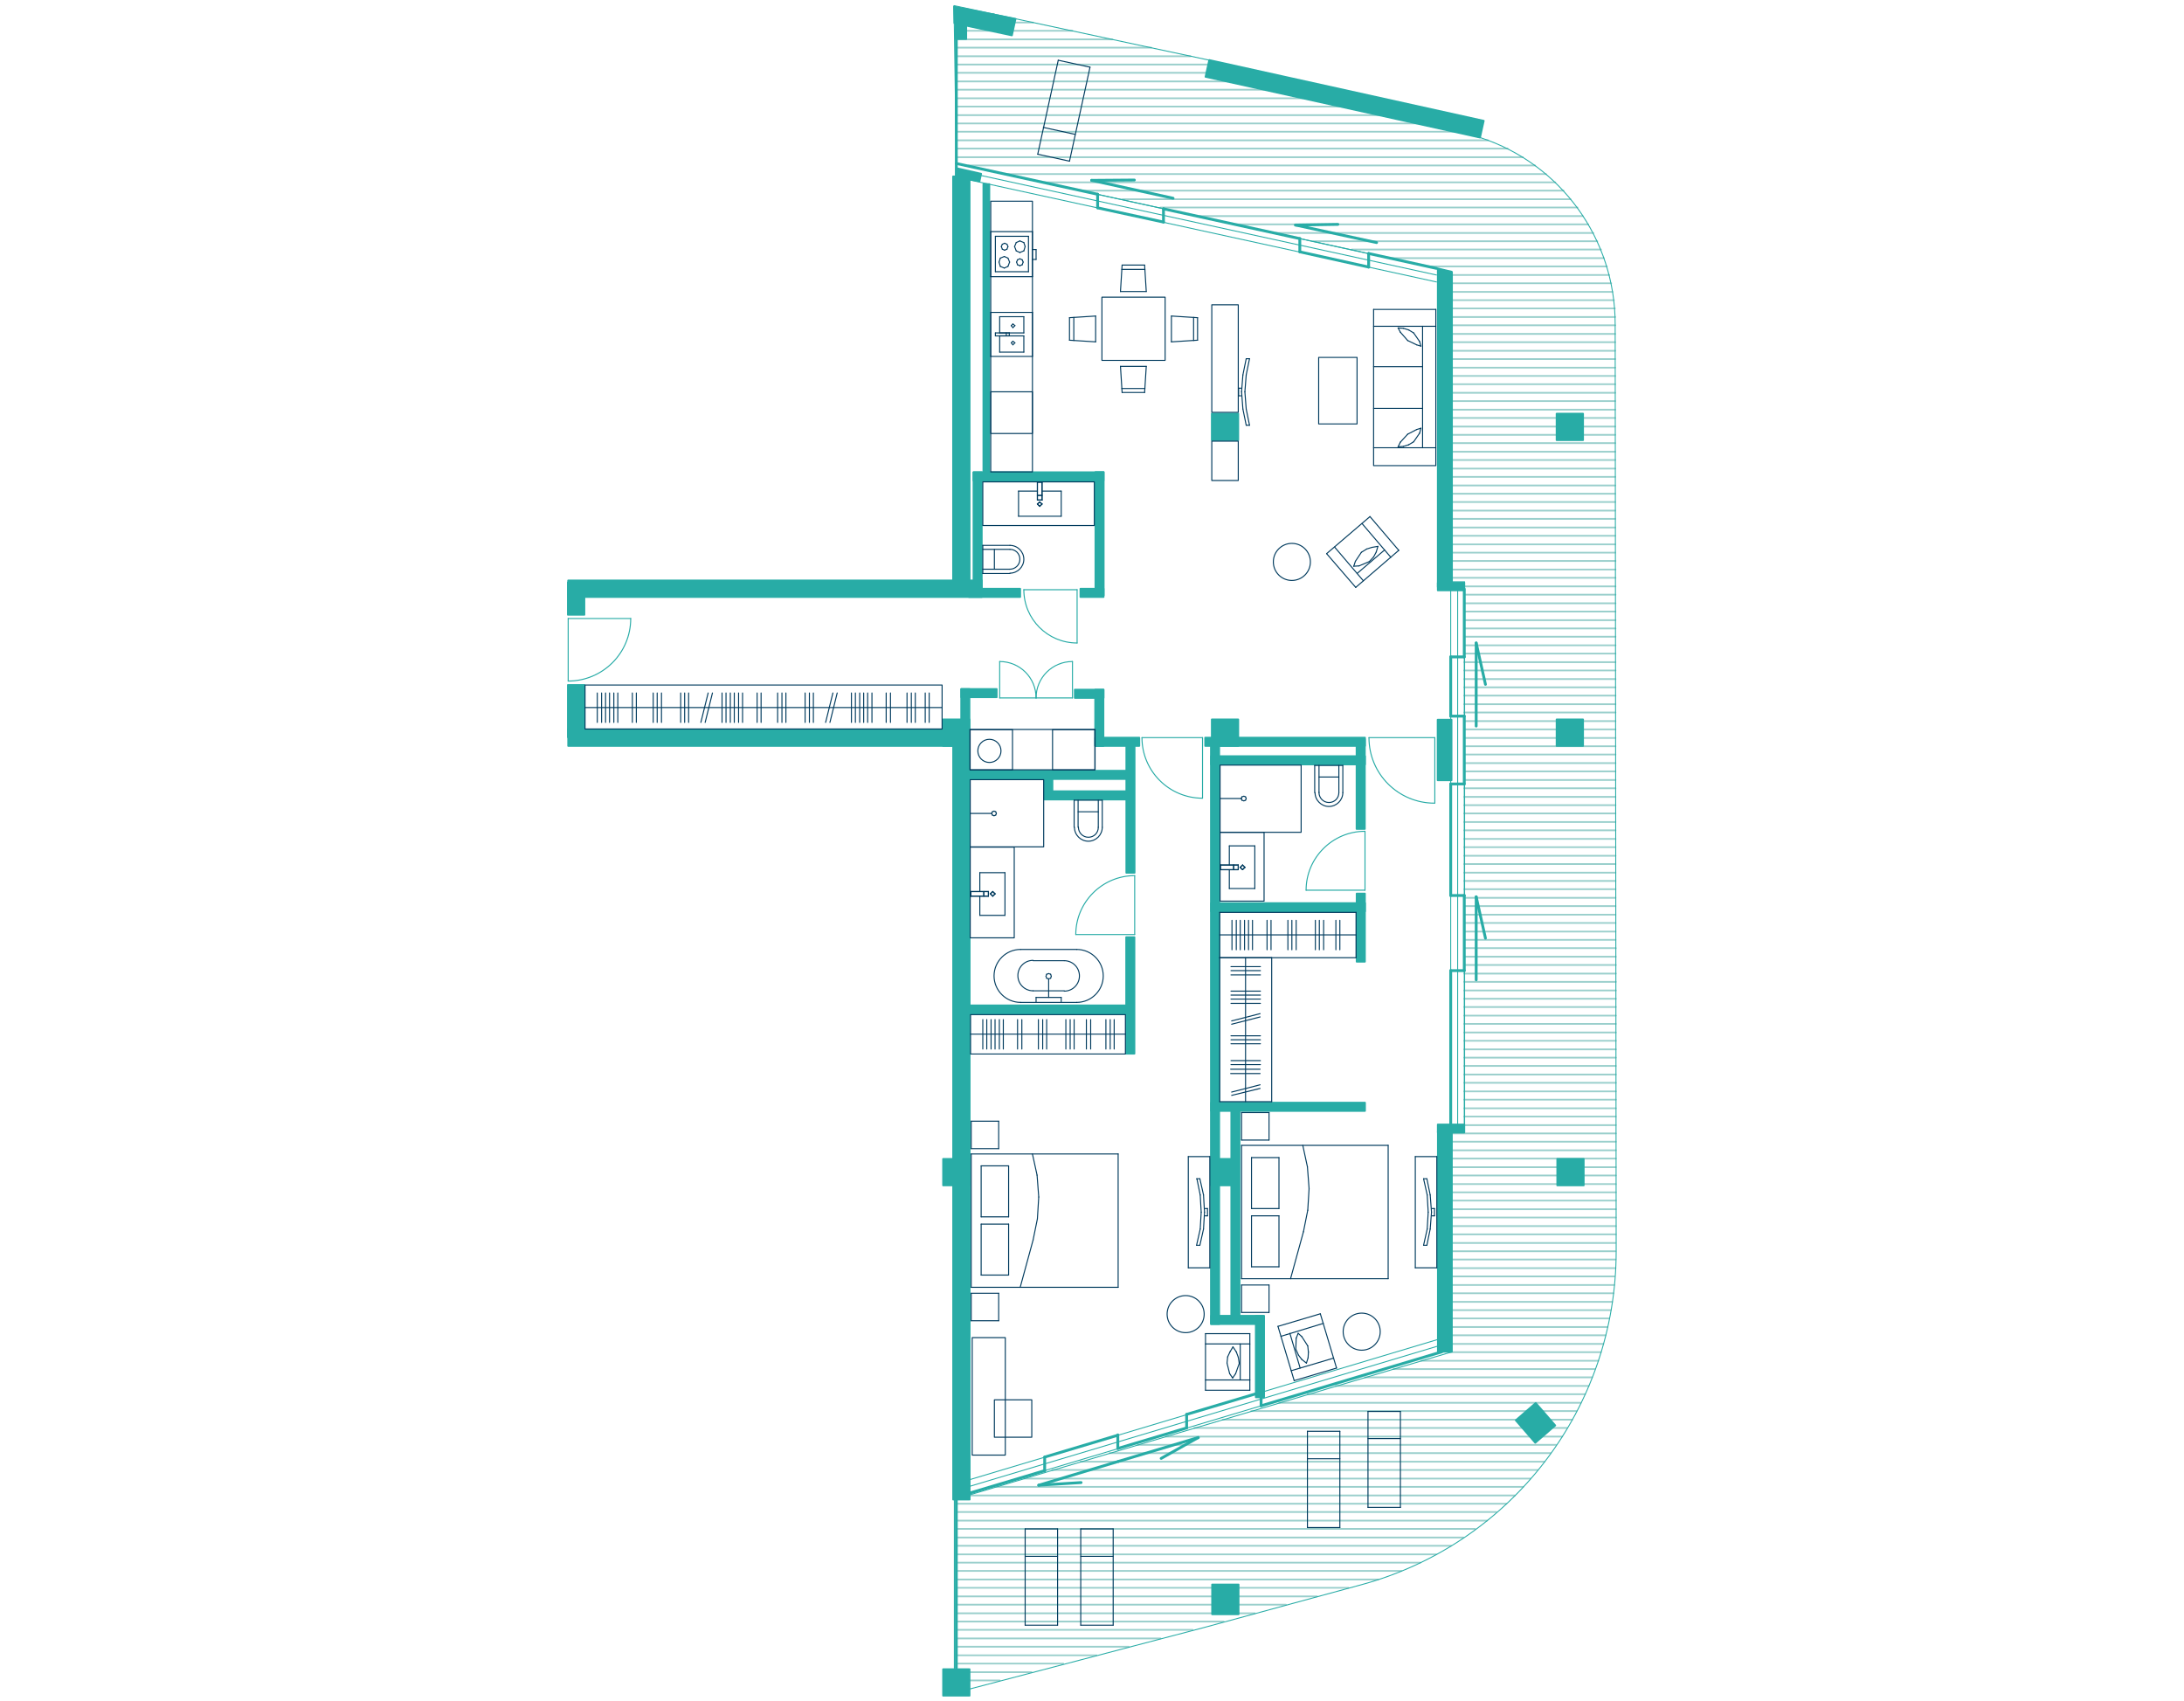 <?xml version="1.0" encoding="utf-8"?>
<!-- Generator: Adobe Illustrator 26.2.1, SVG Export Plug-In . SVG Version: 6.00 Build 0)  -->
<svg version="1.1" id="Layer_1" xmlns="http://www.w3.org/2000/svg" xmlns:xlink="http://www.w3.org/1999/xlink" x="0px" y="0px"
	 viewBox="0 0 660 514" style="enable-background:new 0 0 660 514;" xml:space="preserve">
<style type="text/css">
	.st0{fill:none;stroke:#9ACFCC;stroke-width:0.521;stroke-linecap:round;stroke-linejoin:round;stroke-miterlimit:10;}
	.st1{fill:none;stroke:#28ACA6;stroke-width:0.284;stroke-linecap:round;stroke-linejoin:round;stroke-miterlimit:10;}
	.st2{fill:none;stroke:#28ACA6;stroke-width:0.854;stroke-linecap:round;stroke-linejoin:round;stroke-miterlimit:10;}
	.st3{fill:none;stroke:#25AAA5;stroke-width:0.308;stroke-linecap:round;stroke-linejoin:round;stroke-miterlimit:10;}
	.st4{fill:#28ACA6;stroke:#28ACA6;stroke-width:0.521;stroke-linecap:round;stroke-linejoin:round;stroke-miterlimit:10;}
	.st5{fill:none;stroke:#25ABA5;stroke-width:0.306;stroke-linecap:round;stroke-linejoin:round;stroke-miterlimit:10;}
	.st6{fill:none;stroke:#003A5D;stroke-width:0.31;stroke-linecap:round;stroke-linejoin:round;stroke-miterlimit:10;}
	.st7{fill:none;stroke:#003A5D;stroke-width:0.306;stroke-linecap:round;stroke-linejoin:round;stroke-miterlimit:10;}
</style>
<g>
	<line class="st0" x1="289" y1="510.4" x2="292.5" y2="510.4"/>
	<line class="st0" x1="289" y1="507.8" x2="302.1" y2="507.8"/>
	<line class="st0" x1="289" y1="505.3" x2="311.7" y2="505.3"/>
	<line class="st0" x1="289" y1="502.7" x2="321.3" y2="502.7"/>
	<line class="st0" x1="289" y1="500.2" x2="331.4" y2="500.2"/>
	<line class="st0" x1="289" y1="497.6" x2="341.1" y2="497.6"/>
	<line class="st0" x1="289" y1="495.1" x2="350.7" y2="495.1"/>
	<line class="st0" x1="289" y1="492.5" x2="360.4" y2="492.5"/>
	<line class="st0" x1="289" y1="490" x2="369.8" y2="490"/>
	<line class="st0" x1="289" y1="487.5" x2="379.2" y2="487.5"/>
	<line class="st0" x1="289" y1="484.9" x2="388.6" y2="484.9"/>
	<line class="st0" x1="289" y1="482.4" x2="398" y2="482.4"/>
	<line class="st0" x1="289" y1="479.8" x2="407.5" y2="479.8"/>
	<line class="st0" x1="289" y1="477.3" x2="416.5" y2="477.3"/>
	<line class="st0" x1="289" y1="474.7" x2="423.5" y2="474.7"/>
	<line class="st0" x1="289" y1="472.2" x2="429.2" y2="472.2"/>
	<line class="st0" x1="289" y1="469.7" x2="434" y2="469.7"/>
	<line class="st0" x1="289" y1="467.1" x2="438.5" y2="467.1"/>
	<line class="st0" x1="289" y1="464.6" x2="442.2" y2="464.6"/>
	<line class="st0" x1="289" y1="462" x2="445.8" y2="462"/>
	<line class="st0" x1="289" y1="459.5" x2="449.4" y2="459.5"/>
	<line class="st0" x1="289" y1="456.9" x2="452.2" y2="456.9"/>
	<line class="st0" x1="289" y1="454.4" x2="455.2" y2="454.4"/>
	<line class="st0" x1="292.4" y1="451.9" x2="457.8" y2="451.9"/>
	<line class="st0" x1="301.1" y1="449.3" x2="460.3" y2="449.3"/>
	<line class="st0" x1="309.5" y1="446.8" x2="462.5" y2="446.8"/>
	<line class="st0" x1="318" y1="444.2" x2="464.7" y2="444.2"/>
	<line class="st0" x1="326.5" y1="441.7" x2="466.7" y2="441.7"/>
	<line class="st0" x1="335.3" y1="439.1" x2="468.6" y2="439.1"/>
	<line class="st0" x1="343.8" y1="436.6" x2="470.2" y2="436.6"/>
	<line class="st0" x1="352.3" y1="434.1" x2="472.1" y2="434.1"/>
	<line class="st0" x1="360.9" y1="431.5" x2="473.6" y2="431.5"/>
	<line class="st0" x1="369.5" y1="429" x2="475.1" y2="429"/>
	<line class="st0" x1="378.1" y1="426.4" x2="476.4" y2="426.4"/>
	<line class="st0" x1="386.6" y1="423.9" x2="477.7" y2="423.9"/>
	<line class="st0" x1="395.2" y1="421.3" x2="479" y2="421.3"/>
	<line class="st0" x1="403.7" y1="418.8" x2="480.1" y2="418.8"/>
	<line class="st0" x1="412.5" y1="416.2" x2="481.1" y2="416.2"/>
	<line class="st0" x1="421.1" y1="413.7" x2="481.9" y2="413.7"/>
	<line class="st0" x1="429.5" y1="411.2" x2="483" y2="411.2"/>
	<line class="st0" x1="437.9" y1="408.6" x2="483.8" y2="408.6"/>
	<line class="st0" x1="438.7" y1="406.1" x2="484.5" y2="406.1"/>
	<line class="st0" x1="438.7" y1="403.5" x2="485.2" y2="403.5"/>
	<line class="st0" x1="438.7" y1="401" x2="485.8" y2="401"/>
	<line class="st0" x1="438.7" y1="398.4" x2="486.3" y2="398.4"/>
	<line class="st0" x1="438.7" y1="395.9" x2="486.8" y2="395.9"/>
	<line class="st0" x1="438.7" y1="393.4" x2="487.2" y2="393.4"/>
	<line class="st0" x1="438.7" y1="390.8" x2="487.6" y2="390.8"/>
	<line class="st0" x1="438.7" y1="388.3" x2="487.8" y2="388.3"/>
	<line class="st0" x1="438.7" y1="385.7" x2="487.9" y2="385.7"/>
	<line class="st0" x1="438.7" y1="383.2" x2="488.2" y2="383.2"/>
	<line class="st0" x1="438.7" y1="380.6" x2="488.2" y2="380.6"/>
	<line class="st0" x1="438.7" y1="378.1" x2="488.2" y2="378.1"/>
	<line class="st0" x1="438.7" y1="375.6" x2="488.2" y2="375.6"/>
	<line class="st0" x1="438.7" y1="373" x2="488.3" y2="373"/>
	<line class="st0" x1="438.7" y1="370.5" x2="488.3" y2="370.5"/>
	<line class="st0" x1="438.7" y1="367.9" x2="488.3" y2="367.9"/>
	<line class="st0" x1="438.7" y1="365.4" x2="488.3" y2="365.4"/>
	<line class="st0" x1="438.7" y1="362.8" x2="488.3" y2="362.8"/>
	<line class="st0" x1="438.7" y1="360.3" x2="488.3" y2="360.3"/>
	<line class="st0" x1="438.7" y1="357.8" x2="488.3" y2="357.8"/>
	<line class="st0" x1="438.7" y1="355.2" x2="488.3" y2="355.2"/>
	<line class="st0" x1="438.7" y1="352.7" x2="488.3" y2="352.7"/>
	<line class="st0" x1="438.7" y1="350.1" x2="488.3" y2="350.1"/>
	<line class="st0" x1="438.7" y1="347.6" x2="488.3" y2="347.6"/>
	<line class="st0" x1="438.7" y1="345" x2="488.3" y2="345"/>
	<line class="st0" x1="438.7" y1="342.5" x2="488.3" y2="342.5"/>
	<line class="st0" x1="442.5" y1="340" x2="488.3" y2="340"/>
	<line class="st0" x1="442.5" y1="337.4" x2="488.3" y2="337.4"/>
	<line class="st0" x1="442.5" y1="334.9" x2="488.3" y2="334.9"/>
	<line class="st0" x1="442.5" y1="332.3" x2="488.3" y2="332.3"/>
	<line class="st0" x1="442.5" y1="329.8" x2="488.3" y2="329.8"/>
	<line class="st0" x1="442.5" y1="327.2" x2="488.3" y2="327.2"/>
	<line class="st0" x1="442.5" y1="324.7" x2="488.3" y2="324.7"/>
	<line class="st0" x1="442.5" y1="322.1" x2="488.3" y2="322.1"/>
	<line class="st0" x1="442.5" y1="319.6" x2="488.3" y2="319.6"/>
	<line class="st0" x1="442.5" y1="317.1" x2="488.3" y2="317.1"/>
	<line class="st0" x1="442.5" y1="314.5" x2="488.3" y2="314.5"/>
	<line class="st0" x1="442.5" y1="312" x2="488.3" y2="312"/>
	<line class="st0" x1="442.5" y1="309.4" x2="488.3" y2="309.4"/>
	<line class="st0" x1="442.5" y1="306.9" x2="488.3" y2="306.9"/>
	<line class="st0" x1="442.5" y1="304.3" x2="488.3" y2="304.3"/>
	<line class="st0" x1="442.5" y1="301.8" x2="488.3" y2="301.8"/>
	<line class="st0" x1="442.5" y1="299.3" x2="488.3" y2="299.3"/>
	<line class="st0" x1="442.5" y1="296.7" x2="488.3" y2="296.7"/>
	<line class="st0" x1="442.5" y1="294.2" x2="488.3" y2="294.2"/>
	<line class="st0" x1="442.5" y1="291.6" x2="488.3" y2="291.6"/>
	<line class="st0" x1="442.5" y1="289.1" x2="488.3" y2="289.1"/>
	<line class="st0" x1="442.5" y1="286.5" x2="488.3" y2="286.5"/>
	<line class="st0" x1="442.5" y1="284" x2="488.2" y2="284"/>
	<line class="st0" x1="442.5" y1="281.5" x2="488.2" y2="281.5"/>
	<line class="st0" x1="442.5" y1="278.9" x2="488.2" y2="278.9"/>
	<line class="st0" x1="442.5" y1="276.4" x2="488.2" y2="276.4"/>
	<line class="st0" x1="442.5" y1="273.8" x2="488.2" y2="273.8"/>
	<line class="st0" x1="442.5" y1="271.3" x2="488.2" y2="271.3"/>
	<line class="st0" x1="442.5" y1="268.7" x2="488.2" y2="268.7"/>
	<line class="st0" x1="442.5" y1="266.2" x2="488.2" y2="266.2"/>
	<line class="st0" x1="442.5" y1="263.7" x2="488.2" y2="263.7"/>
	<line class="st0" x1="442.5" y1="261.1" x2="488.2" y2="261.1"/>
	<line class="st0" x1="442.5" y1="258.6" x2="488.2" y2="258.6"/>
	<line class="st0" x1="442.5" y1="256" x2="488.2" y2="256"/>
	<line class="st0" x1="442.5" y1="253.5" x2="488.2" y2="253.5"/>
	<line class="st0" x1="442.5" y1="250.9" x2="488.2" y2="250.9"/>
	<line class="st0" x1="442.5" y1="248.4" x2="488.2" y2="248.4"/>
	<line class="st0" x1="442.5" y1="245.8" x2="488.2" y2="245.8"/>
	<line class="st0" x1="442.5" y1="243.3" x2="488.2" y2="243.3"/>
	<line class="st0" x1="442.5" y1="240.8" x2="488.2" y2="240.8"/>
	<line class="st0" x1="442.5" y1="238.2" x2="488.2" y2="238.2"/>
	<line class="st0" x1="442.5" y1="235.7" x2="488.2" y2="235.7"/>
	<line class="st0" x1="442.5" y1="233.1" x2="488.2" y2="233.1"/>
	<line class="st0" x1="442.5" y1="230.6" x2="488.2" y2="230.6"/>
	<line class="st0" x1="442.5" y1="228" x2="488.2" y2="228"/>
	<line class="st0" x1="442.5" y1="225.5" x2="488.2" y2="225.5"/>
	<line class="st0" x1="442.5" y1="223" x2="488.2" y2="223"/>
	<line class="st0" x1="442.5" y1="220.4" x2="488.2" y2="220.4"/>
	<line class="st0" x1="442.5" y1="217.9" x2="488.2" y2="217.9"/>
	<line class="st0" x1="442.5" y1="215.3" x2="488.2" y2="215.3"/>
	<line class="st0" x1="442.5" y1="212.8" x2="488.2" y2="212.8"/>
	<line class="st0" x1="442.5" y1="210.2" x2="488.2" y2="210.2"/>
	<line class="st0" x1="442.5" y1="207.7" x2="488.2" y2="207.7"/>
	<line class="st0" x1="442.5" y1="205.2" x2="488.2" y2="205.2"/>
	<line class="st0" x1="442.5" y1="202.6" x2="488.2" y2="202.6"/>
	<line class="st0" x1="442.5" y1="200.1" x2="488.2" y2="200.1"/>
	<line class="st0" x1="442.5" y1="197.5" x2="488.2" y2="197.5"/>
	<line class="st0" x1="442.5" y1="195" x2="488.2" y2="195"/>
	<line class="st0" x1="442.5" y1="192.4" x2="488.2" y2="192.4"/>
	<line class="st0" x1="442.5" y1="189.9" x2="488.2" y2="189.9"/>
	<line class="st0" x1="442.5" y1="187.4" x2="488.2" y2="187.4"/>
	<line class="st0" x1="442.5" y1="184.8" x2="488.2" y2="184.8"/>
	<line class="st0" x1="442.5" y1="182.3" x2="488.2" y2="182.3"/>
	<line class="st0" x1="442.5" y1="179.7" x2="488.2" y2="179.7"/>
	<line class="st0" x1="442.5" y1="177.2" x2="488.2" y2="177.2"/>
	<line class="st0" x1="438.9" y1="174.6" x2="488.2" y2="174.6"/>
	<line class="st0" x1="438.9" y1="172.1" x2="488.2" y2="172.1"/>
	<line class="st0" x1="438.9" y1="169.5" x2="488.2" y2="169.5"/>
	<line class="st0" x1="438.9" y1="167" x2="488.1" y2="167"/>
	<line class="st0" x1="438.9" y1="164.5" x2="488.1" y2="164.5"/>
	<line class="st0" x1="438.9" y1="161.9" x2="488.1" y2="161.9"/>
	<line class="st0" x1="438.9" y1="159.4" x2="488.1" y2="159.4"/>
	<line class="st0" x1="438.9" y1="156.8" x2="488.1" y2="156.8"/>
	<line class="st0" x1="438.9" y1="154.3" x2="488.1" y2="154.3"/>
	<line class="st0" x1="438.9" y1="151.7" x2="488.1" y2="151.7"/>
	<line class="st0" x1="438.9" y1="149.2" x2="488.1" y2="149.2"/>
	<line class="st0" x1="438.9" y1="146.7" x2="488.1" y2="146.7"/>
	<line class="st0" x1="438.9" y1="144.1" x2="488.1" y2="144.1"/>
	<line class="st0" x1="438.9" y1="141.6" x2="488.1" y2="141.6"/>
	<line class="st0" x1="438.9" y1="139" x2="488.1" y2="139"/>
	<line class="st0" x1="438.9" y1="136.5" x2="488.1" y2="136.5"/>
	<line class="st0" x1="438.9" y1="133.9" x2="488.1" y2="133.9"/>
	<line class="st0" x1="438.9" y1="131.4" x2="488.1" y2="131.4"/>
	<line class="st0" x1="438.9" y1="128.9" x2="488.1" y2="128.9"/>
	<line class="st0" x1="438.9" y1="126.3" x2="488.1" y2="126.3"/>
	<line class="st0" x1="438.9" y1="123.8" x2="488.1" y2="123.8"/>
	<line class="st0" x1="438.9" y1="121.2" x2="488.1" y2="121.2"/>
	<line class="st0" x1="438.9" y1="118.7" x2="488.1" y2="118.7"/>
	<line class="st0" x1="438.9" y1="116.1" x2="488.1" y2="116.1"/>
	<line class="st0" x1="438.9" y1="113.6" x2="488.1" y2="113.6"/>
	<line class="st0" x1="438.9" y1="111.1" x2="488.1" y2="111.1"/>
	<line class="st0" x1="438.9" y1="108.5" x2="488.1" y2="108.5"/>
	<line class="st0" x1="438.9" y1="106" x2="488.1" y2="106"/>
	<line class="st0" x1="438.9" y1="103.4" x2="488.1" y2="103.4"/>
	<line class="st0" x1="438.9" y1="100.9" x2="488.1" y2="100.9"/>
	<line class="st0" x1="438.9" y1="98.3" x2="488.1" y2="98.3"/>
	<line class="st0" x1="438.9" y1="95.8" x2="488.1" y2="95.8"/>
	<line class="st0" x1="438.9" y1="93.2" x2="488" y2="93.2"/>
	<line class="st0" x1="438.9" y1="90.7" x2="487.7" y2="90.7"/>
	<line class="st0" x1="438.9" y1="88.2" x2="487.3" y2="88.2"/>
	<line class="st0" x1="438.9" y1="85.6" x2="486.9" y2="85.6"/>
	<line class="st0" x1="438.9" y1="83.1" x2="486.3" y2="83.1"/>
	<line class="st0" x1="431.3" y1="80.5" x2="485.6" y2="80.5"/>
	<line class="st0" x1="420" y1="78" x2="484.7" y2="78"/>
	<line class="st0" x1="408.5" y1="75.4" x2="483.8" y2="75.4"/>
	<line class="st0" x1="396.9" y1="72.9" x2="482.7" y2="72.9"/>
	<line class="st0" x1="385.3" y1="70.4" x2="481.5" y2="70.4"/>
	<line class="st0" x1="373.7" y1="67.8" x2="480" y2="67.8"/>
	<line class="st0" x1="362.3" y1="65.3" x2="478.3" y2="65.3"/>
	<line class="st0" x1="350.7" y1="62.7" x2="476.7" y2="62.7"/>
	<line class="st0" x1="339.2" y1="60.2" x2="474.6" y2="60.2"/>
	<line class="st0" x1="327.5" y1="57.6" x2="472.5" y2="57.6"/>
	<line class="st0" x1="315.7" y1="55.1" x2="470" y2="55.1"/>
	<line class="st0" x1="304.3" y1="52.6" x2="467.2" y2="52.6"/>
	<line class="st0" x1="292.6" y1="50" x2="463.9" y2="50"/>
	<line class="st0" x1="289" y1="47.5" x2="460.2" y2="47.5"/>
	<line class="st0" x1="289" y1="44.9" x2="455.6" y2="44.9"/>
	<line class="st0" x1="289" y1="42.4" x2="449.7" y2="42.4"/>
	<line class="st0" x1="289" y1="39.8" x2="441.5" y2="39.8"/>
	<line class="st0" x1="289" y1="37.3" x2="432.4" y2="37.3"/>
	<line class="st0" x1="289" y1="34.8" x2="423.6" y2="34.8"/>
	<line class="st0" x1="289" y1="32.2" x2="414.6" y2="32.2"/>
	<line class="st0" x1="289" y1="29.7" x2="405.9" y2="29.7"/>
	<line class="st0" x1="289" y1="27.1" x2="396.8" y2="27.1"/>
	<line class="st0" x1="289" y1="24.6" x2="388" y2="24.6"/>
	<line class="st0" x1="289" y1="22" x2="379.1" y2="22"/>
	<line class="st0" x1="289" y1="19.5" x2="370.3" y2="19.5"/>
	<line class="st0" x1="289" y1="17" x2="359.8" y2="17"/>
	<line class="st0" x1="289" y1="14.4" x2="347.9" y2="14.4"/>
	<line class="st0" x1="288.8" y1="11.9" x2="336.1" y2="11.9"/>
	<line class="st0" x1="288.8" y1="9.3" x2="324.1" y2="9.3"/>
	<line class="st0" x1="288.8" y1="6.8" x2="312.2" y2="6.8"/>
	<line class="st0" x1="288.5" y1="4.2" x2="300.3" y2="4.2"/>
	<path class="st1" d="M488.1,99.5l0-1.6c0-25.6-16.3-48.3-40.7-56.3l-81.9-23.4L288.3,1.7l0.7,47.7l149.9,32.8v93.6h3.7v166.5h-3.8
		v66.2l-150.4,44.6v58.5l75.1-19.7l47.8-13c45.5-12.3,77.1-53.6,77.1-100.8L488.1,99.5z"/>
	<line class="st2" x1="289" y1="49.4" x2="331.7" y2="58.7"/>
	<line class="st2" x1="331.7" y1="58.7" x2="331.7" y2="62.8"/>
	<line class="st2" x1="331.7" y1="62.8" x2="351.6" y2="67.1"/>
	<line class="st2" x1="351.6" y1="67.1" x2="351.6" y2="63.1"/>
	<line class="st2" x1="351.6" y1="63.1" x2="392.8" y2="72.1"/>
	<line class="st2" x1="392.8" y1="72.1" x2="392.8" y2="76.1"/>
	<line class="st2" x1="392.8" y1="76.1" x2="413.6" y2="80.7"/>
	<line class="st2" x1="413.6" y1="80.7" x2="413.6" y2="76.6"/>
	<line class="st2" x1="413.6" y1="76.6" x2="434.1" y2="81.1"/>
	<line class="st2" x1="442.5" y1="178" x2="442.5" y2="198.5"/>
	<line class="st2" x1="442.5" y1="198.5" x2="438.4" y2="198.5"/>
	<line class="st2" x1="438.4" y1="198.5" x2="438.4" y2="216.4"/>
	<line class="st2" x1="438.4" y1="216.4" x2="442.5" y2="216.4"/>
	<line class="st2" x1="442.5" y1="216.4" x2="442.5" y2="236.9"/>
	<line class="st2" x1="442.5" y1="236.9" x2="438.4" y2="236.9"/>
	<line class="st2" x1="438.4" y1="236.9" x2="438.4" y2="270.6"/>
	<line class="st2" x1="438.4" y1="270.6" x2="442.5" y2="270.6"/>
	<line class="st2" x1="442.5" y1="270.6" x2="442.5" y2="293.3"/>
	<line class="st2" x1="442.5" y1="293.3" x2="438.4" y2="293.3"/>
	<line class="st2" x1="438.4" y1="293.3" x2="438.4" y2="339.8"/>
	<line class="st2" x1="435.7" y1="408.5" x2="381.1" y2="424.8"/>
	<line class="st2" x1="381.1" y1="424.8" x2="381.1" y2="420.7"/>
	<line class="st2" x1="381.1" y1="420.7" x2="358.6" y2="427.4"/>
	<line class="st2" x1="358.6" y1="427.4" x2="358.6" y2="431.5"/>
	<line class="st2" x1="358.6" y1="431.5" x2="337.8" y2="437.7"/>
	<line class="st2" x1="337.8" y1="437.7" x2="337.8" y2="433.6"/>
	<line class="st2" x1="337.8" y1="433.7" x2="315.7" y2="440.3"/>
	<line class="st2" x1="315.7" y1="440.3" x2="315.7" y2="444.4"/>
	<line class="st2" x1="315.7" y1="444.4" x2="290.6" y2="451.9"/>
	<line class="st2" x1="446.1" y1="219.4" x2="446.1" y2="194.3"/>
	<line class="st2" x1="446.1" y1="194.3" x2="448.9" y2="206.8"/>
	<line class="st2" x1="446.1" y1="296.1" x2="446.1" y2="271"/>
	<line class="st2" x1="446.1" y1="271" x2="448.9" y2="283.5"/>
	<line class="st2" x1="416" y1="73.3" x2="391.5" y2="68"/>
	<line class="st2" x1="391.5" y1="68" x2="404.3" y2="67.8"/>
	<line class="st2" x1="354.5" y1="59.9" x2="329.9" y2="54.5"/>
	<line class="st2" x1="329.9" y1="54.5" x2="342.8" y2="54.4"/>
	<line class="st2" x1="338" y1="441.6" x2="362.1" y2="434.4"/>
	<line class="st2" x1="362.1" y1="434.4" x2="350.9" y2="440.7"/>
	<line class="st2" x1="338" y1="441.6" x2="313.9" y2="448.8"/>
	<line class="st2" x1="313.9" y1="448.8" x2="326.7" y2="448"/>
	<line class="st1" x1="434.1" y1="81.1" x2="289" y2="49.4"/>
	<line class="st1" x1="440.5" y1="178" x2="440.5" y2="339.8"/>
	<line class="st1" x1="438.4" y1="178" x2="438.4" y2="339.8"/>
	<line class="st1" x1="434.1" y1="83.1" x2="289" y2="51.4"/>
	<line class="st1" x1="434.1" y1="85.2" x2="289" y2="53.5"/>
	<line class="st1" x1="435.7" y1="406.4" x2="290.5" y2="449.9"/>
	<line class="st1" x1="435.7" y1="404.4" x2="290.1" y2="448"/>
	<line class="st1" x1="290.6" y1="451.9" x2="436.9" y2="408.1"/>
	<line class="st1" x1="442.5" y1="178" x2="442.5" y2="339.8"/>
	<line class="st2" x1="289" y1="504" x2="289" y2="452.5"/>
	<line class="st2" x1="289" y1="53.5" x2="289" y2="12.1"/>
	<g>
		<line class="st3" x1="171.7" y1="186.9" x2="190.6" y2="186.9"/>
		<g>
			<line class="st3" x1="171.7" y1="186.9" x2="171.7" y2="205.8"/>
			<path class="st3" d="M190.6,186.9c0,10.5-8.5,18.9-18.9,18.9"/>
		</g>
	</g>
	<g>
		<line class="st3" x1="325.5" y1="178.2" x2="309.4" y2="178.2"/>
		<g>
			<line class="st3" x1="325.5" y1="178.2" x2="325.5" y2="194.3"/>
			<path class="st3" d="M309.4,178.2c0,8.9,7.2,16.1,16.1,16.1"/>
		</g>
	</g>
	<g>
		<line class="st3" x1="363.4" y1="222.9" x2="345.1" y2="222.9"/>
		<g>
			<line class="st3" x1="363.4" y1="222.9" x2="363.4" y2="241.2"/>
			<path class="st3" d="M345.1,222.9c0,10.1,8.2,18.3,18.3,18.3"/>
		</g>
	</g>
	<g>
		<line class="st3" x1="433.6" y1="222.9" x2="413.7" y2="222.9"/>
		<g>
			<line class="st3" x1="433.6" y1="222.9" x2="433.6" y2="242.7"/>
			<path class="st3" d="M413.7,222.9c0,11,8.9,19.8,19.8,19.8"/>
		</g>
	</g>
	<g>
		<line class="st3" x1="412.5" y1="269" x2="394.7" y2="269"/>
		<g>
			<line class="st3" x1="412.5" y1="269" x2="412.5" y2="251.2"/>
			<path class="st3" d="M394.7,269c0-9.8,8-17.8,17.8-17.8"/>
		</g>
	</g>
	<g>
		<line class="st3" x1="342.9" y1="282.4" x2="325.1" y2="282.4"/>
		<g>
			<line class="st3" x1="342.9" y1="282.4" x2="342.9" y2="264.6"/>
			<path class="st3" d="M325.1,282.4c0-9.8,8-17.8,17.8-17.8"/>
		</g>
	</g>
	<rect x="171.7" y="175.4" class="st4" width="125" height="5"/>
	<rect x="171.7" y="220.4" class="st4" width="121.3" height="5"/>
	
		<rect x="169.3" y="178.4" transform="matrix(-1.836970e-16 1 -1 -1.836970e-16 355.004 6.676)" class="st4" width="9.8" height="5"/>
	
		<rect x="166.3" y="212.4" transform="matrix(-1.836970e-16 1 -1 -1.836970e-16 389.009 40.682)" class="st4" width="15.8" height="5"/>
	
		<rect x="174.2" y="334.2" transform="matrix(-1.836970e-16 1 -1 -1.836970e-16 627.236 46.237)" class="st4" width="232.7" height="5"/>
	
		<rect x="227.3" y="114" transform="matrix(-1.836970e-16 1 -1 -1.836970e-16 407.016 -173.984)" class="st4" width="126.5" height="5"/>
	<rect x="285" y="217.4" class="st4" width="8" height="8"/>
	<rect x="285" y="350.2" class="st4" width="8" height="8"/>
	<rect x="365.9" y="350.2" class="st4" width="8" height="8"/>
	<rect x="470.6" y="350.2" class="st4" width="8" height="8"/>
	<rect x="285" y="504.4" class="st4" width="8" height="8"/>
	<rect x="366.3" y="478.8" class="st4" width="8" height="9"/>
	
		<rect x="459.9" y="425.2" transform="matrix(0.755 -0.656 0.656 0.755 -168.1 409.86)" class="st4" width="8" height="9"/>
	<rect x="366.2" y="217.4" class="st4" width="8" height="8"/>
	<rect x="470.4" y="217.4" class="st4" width="8" height="8"/>
	<rect x="288.8" y="3.8" class="st4" width="3.2" height="8"/>
	<rect x="366.2" y="125" class="st4" width="8" height="8"/>
	<rect x="470.4" y="125" class="st4" width="8" height="8"/>
	<rect x="364.2" y="222.9" class="st4" width="48.3" height="2.5"/>
	<rect x="331" y="222.9" class="st4" width="13.3" height="2.5"/>
	<rect x="292.3" y="232.9" class="st4" width="48.8" height="2.5"/>
	<rect x="292.3" y="303.8" class="st4" width="48.8" height="2.5"/>
	<rect x="315.6" y="239.1" class="st4" width="25.6" height="2.5"/>
	
		<rect x="323.7" y="215.6" transform="matrix(6.123234e-17 -1 1 6.123234e-17 115.36 549.117)" class="st4" width="17" height="2.5"/>
	
		<rect x="313.6" y="160.1" transform="matrix(6.123234e-17 -1 1 6.123234e-17 170.935 493.542)" class="st4" width="37.3" height="2.5"/>
	
		<rect x="276.7" y="160.1" transform="matrix(6.123234e-17 -1 1 6.123234e-17 134.092 456.699)" class="st4" width="37.3" height="2.5"/>
	
		<rect x="253.7" y="99.1" transform="matrix(6.123234e-17 -1 1 6.123234e-17 198.074 398.028)" class="st4" width="88.7" height="1.8"/>
	<polygon class="st4" points="289,50.8 296.5,52.5 296,54.8 289,53.5 	"/>
	<polygon class="st4" points="288.3,2 306.9,5.7 305.8,10.7 288.4,7 	"/>
	<rect x="364" y="27.3" transform="matrix(0.976 0.216 -0.216 0.976 16.06 -87.133)" class="st4" width="85" height="5.2"/>
	
		<rect x="313.2" y="236.7" transform="matrix(6.123234e-17 -1 1 6.123234e-17 78.849 554.759)" class="st4" width="7.2" height="2.5"/>
	
		<rect x="283.2" y="215.4" transform="matrix(6.123234e-17 -1 1 6.123234e-17 75.071 508.418)" class="st4" width="17" height="2.5"/>
	<rect x="290.5" y="208.2" class="st4" width="10.7" height="2.5"/>
	<rect x="292.8" y="177.9" class="st4" width="15.5" height="2.5"/>
	<rect x="326.5" y="177.9" class="st4" width="7" height="2.5"/>
	<rect x="294.2" y="142.7" class="st4" width="39.3" height="2.5"/>
	<rect x="324.8" y="208.4" class="st4" width="8.7" height="2.5"/>
	<rect x="366" y="228.5" class="st4" width="46.5" height="2.5"/>
	<rect x="366" y="272.9" class="st4" width="46.5" height="2.5"/>
	<rect x="366" y="333.2" class="st4" width="46.5" height="2.5"/>
	<rect x="366" y="397.6" class="st4" width="15.9" height="2.5"/>
	
		<rect x="278.8" y="310.5" transform="matrix(-1.836970e-16 1 -1 -1.836970e-16 678.937 -55.408)" class="st4" width="176.7" height="2.5"/>
	
		<rect x="321.5" y="242.3" transform="matrix(-1.836970e-16 1 -1 -1.836970e-16 585.171 -98.059)" class="st4" width="40.3" height="2.5"/>
	
		<rect x="397.7" y="235.7" transform="matrix(-1.836970e-16 1 -1 -1.836970e-16 648.152 -174.316)" class="st4" width="27.1" height="2.5"/>
	
		<rect x="427.4" y="224.6" transform="matrix(-1.836970e-16 1 -1 -1.836970e-16 663.254 -209.914)" class="st4" width="18.3" height="4.2"/>
	
		<rect x="403.3" y="373" transform="matrix(-1.836970e-16 1 -1 -1.836970e-16 811.726 -61.441)" class="st4" width="66.6" height="4.2"/>
	<polygon class="st4" points="438.7,82.1 438.7,177.4 434.5,177.4 434.5,81.1 	"/>
	
		<rect x="400.9" y="279.1" transform="matrix(-1.836970e-16 1 -1 -1.836970e-16 691.576 -130.891)" class="st4" width="20.6" height="2.5"/>
	
		<rect x="324" y="299.6" transform="matrix(-1.836970e-16 1 -1 -1.836970e-16 642.427 -40.802)" class="st4" width="35.2" height="2.5"/>
	
		<rect x="341.3" y="365.5" transform="matrix(-1.836970e-16 1 -1 -1.836970e-16 740.091 -6.534)" class="st4" width="64.1" height="2.5"/>
	
		<rect x="368.5" y="408.7" transform="matrix(-1.836970e-16 1 -1 -1.836970e-16 790.706 29.145)" class="st4" width="24.6" height="2.5"/>
	<rect x="434.5" y="176.1" class="st4" width="8" height="2.3"/>
	<rect x="434.5" y="339.8" class="st4" width="8" height="2.4"/>
	<g>
		<line class="st5" x1="302.1" y1="210.9" x2="302.1" y2="199.9"/>
		<line class="st5" x1="302.1" y1="210.9" x2="313.1" y2="210.9"/>
		<line class="st5" x1="324.1" y1="210.9" x2="324.1" y2="199.9"/>
		<line class="st5" x1="324.1" y1="210.9" x2="313.1" y2="210.9"/>
		<path class="st5" d="M302.1,199.9c6.1,0,11,4.9,11,11"/>
		<path class="st5" d="M313.1,210.9c0-6.1,4.9-11,11-11"/>
	</g>
	<g>
		<line class="st6" x1="419.5" y1="346.1" x2="375.2" y2="346.1"/>
		<line class="st6" x1="375.2" y1="346.1" x2="375.2" y2="386.4"/>
		<line class="st6" x1="375.2" y1="386.4" x2="419.5" y2="386.4"/>
		<line class="st6" x1="419.5" y1="386.4" x2="419.5" y2="346.1"/>
		<line class="st6" x1="383.5" y1="388.3" x2="375.2" y2="388.3"/>
		<line class="st6" x1="375.2" y1="388.3" x2="375.2" y2="396.6"/>
		<line class="st6" x1="375.2" y1="396.6" x2="383.5" y2="396.6"/>
		<line class="st6" x1="383.5" y1="396.6" x2="383.5" y2="388.3"/>
		<line class="st6" x1="383.5" y1="336.2" x2="375.2" y2="336.2"/>
		<line class="st6" x1="375.2" y1="336.2" x2="375.2" y2="344.5"/>
		<line class="st6" x1="375.2" y1="344.5" x2="383.5" y2="344.5"/>
		<line class="st6" x1="383.5" y1="344.5" x2="383.5" y2="336.2"/>
		<line class="st6" x1="386.5" y1="349.8" x2="378.2" y2="349.8"/>
		<line class="st6" x1="378.2" y1="349.8" x2="378.2" y2="365.2"/>
		<line class="st6" x1="378.2" y1="365.2" x2="386.5" y2="365.2"/>
		<line class="st6" x1="386.5" y1="365.2" x2="386.5" y2="349.8"/>
		<line class="st6" x1="386.5" y1="367.4" x2="378.2" y2="367.4"/>
		<line class="st6" x1="378.2" y1="367.4" x2="378.2" y2="382.8"/>
		<line class="st6" x1="378.2" y1="382.8" x2="386.5" y2="382.8"/>
		<line class="st6" x1="386.5" y1="382.8" x2="386.5" y2="367.4"/>
		<line class="st6" x1="390" y1="386.4" x2="393.9" y2="372.2"/>
		<line class="st6" x1="393.9" y1="372.2" x2="395.2" y2="365.7"/>
		<line class="st6" x1="395.2" y1="365.7" x2="395.6" y2="359.2"/>
		<line class="st6" x1="395.6" y1="359.2" x2="395.1" y2="352.6"/>
		<line class="st6" x1="395.1" y1="352.6" x2="393.7" y2="346.1"/>
	</g>
	<g>
		<line class="st6" x1="337.9" y1="348.7" x2="293.5" y2="348.7"/>
		<line class="st6" x1="293.5" y1="348.7" x2="293.5" y2="389"/>
		<line class="st6" x1="293.5" y1="389" x2="337.9" y2="389"/>
		<line class="st6" x1="337.9" y1="389" x2="337.9" y2="348.7"/>
		<line class="st6" x1="301.8" y1="390.8" x2="293.5" y2="390.8"/>
		<line class="st6" x1="293.5" y1="390.8" x2="293.5" y2="399.1"/>
		<line class="st6" x1="293.5" y1="399.1" x2="301.8" y2="399.1"/>
		<line class="st6" x1="301.8" y1="399.1" x2="301.8" y2="390.8"/>
		<line class="st6" x1="301.8" y1="338.8" x2="293.5" y2="338.8"/>
		<line class="st6" x1="293.5" y1="338.8" x2="293.5" y2="347.1"/>
		<line class="st6" x1="293.5" y1="347.1" x2="301.8" y2="347.1"/>
		<line class="st6" x1="301.8" y1="347.1" x2="301.8" y2="338.8"/>
		<line class="st6" x1="304.8" y1="352.3" x2="296.5" y2="352.3"/>
		<line class="st6" x1="296.5" y1="352.3" x2="296.5" y2="367.7"/>
		<line class="st6" x1="296.5" y1="367.7" x2="304.8" y2="367.7"/>
		<line class="st6" x1="304.8" y1="367.7" x2="304.8" y2="352.3"/>
		<line class="st6" x1="304.8" y1="369.9" x2="296.5" y2="369.9"/>
		<line class="st6" x1="296.5" y1="369.9" x2="296.5" y2="385.3"/>
		<line class="st6" x1="296.5" y1="385.3" x2="304.8" y2="385.3"/>
		<line class="st6" x1="304.8" y1="385.3" x2="304.8" y2="369.9"/>
		<line class="st6" x1="308.3" y1="389" x2="312.2" y2="374.7"/>
		<line class="st6" x1="312.2" y1="374.7" x2="313.5" y2="368.3"/>
		<line class="st6" x1="313.5" y1="368.3" x2="313.9" y2="361.7"/>
		<line class="st6" x1="313.9" y1="361.7" x2="313.4" y2="355.1"/>
		<line class="st6" x1="313.4" y1="355.1" x2="312" y2="348.7"/>
	</g>
	<line class="st6" x1="409.8" y1="289.4" x2="368.6" y2="289.4"/>
	<line class="st6" x1="368.6" y1="289.4" x2="368.6" y2="275.7"/>
	<line class="st6" x1="368.6" y1="275.7" x2="409.8" y2="275.7"/>
	<line class="st6" x1="409.8" y1="275.7" x2="409.8" y2="289.4"/>
	<line class="st6" x1="368.6" y1="289.4" x2="384.3" y2="289.4"/>
	<line class="st6" x1="384.3" y1="289.4" x2="384.3" y2="332.9"/>
	<line class="st6" x1="384.3" y1="332.9" x2="368.6" y2="332.9"/>
	<line class="st6" x1="368.6" y1="332.9" x2="368.6" y2="289.4"/>
	<line class="st6" x1="376.4" y1="289.4" x2="376.4" y2="332.9"/>
	<line class="st6" x1="372.2" y1="308.5" x2="380.8" y2="306.3"/>
	<line class="st6" x1="372.2" y1="309.5" x2="380.8" y2="307.3"/>
	<line class="st6" x1="372.2" y1="330" x2="380.8" y2="327.8"/>
	<line class="st6" x1="372.2" y1="331" x2="380.8" y2="328.9"/>
	<line class="st6" x1="372" y1="299.5" x2="380.9" y2="299.5"/>
	<line class="st6" x1="372" y1="300.7" x2="380.9" y2="300.7"/>
	<line class="st6" x1="372" y1="301.9" x2="380.9" y2="301.9"/>
	<line class="st6" x1="372" y1="303.2" x2="380.9" y2="303.2"/>
	<line class="st6" x1="371.9" y1="323.1" x2="380.8" y2="323.1"/>
	<line class="st6" x1="371.9" y1="324.4" x2="380.8" y2="324.4"/>
	<line class="st6" x1="372" y1="320.5" x2="380.9" y2="320.5"/>
	<line class="st6" x1="372" y1="321.7" x2="380.9" y2="321.7"/>
	<line class="st6" x1="372" y1="313" x2="380.9" y2="313"/>
	<line class="st6" x1="372" y1="314.2" x2="380.9" y2="314.2"/>
	<line class="st6" x1="372" y1="315.4" x2="380.9" y2="315.4"/>
	<line class="st6" x1="378.5" y1="278.1" x2="378.5" y2="287"/>
	<line class="st6" x1="377.3" y1="278.1" x2="377.3" y2="287"/>
	<line class="st6" x1="384.1" y1="278.1" x2="384.1" y2="287"/>
	<line class="st6" x1="382.9" y1="278.1" x2="382.9" y2="287"/>
	<line class="st6" x1="404.9" y1="278.1" x2="404.9" y2="287"/>
	<line class="st6" x1="403.7" y1="278.1" x2="403.7" y2="287"/>
	<line class="st6" x1="376.1" y1="278.1" x2="376.1" y2="287"/>
	<line class="st6" x1="391.7" y1="278.1" x2="391.7" y2="287"/>
	<line class="st6" x1="390.4" y1="278.1" x2="390.4" y2="287"/>
	<line class="st6" x1="389.2" y1="278.1" x2="389.2" y2="287"/>
	<line class="st6" x1="374.8" y1="278.1" x2="374.8" y2="287"/>
	<line class="st6" x1="373.6" y1="278.1" x2="373.6" y2="287"/>
	<line class="st6" x1="372.3" y1="278.1" x2="372.3" y2="287"/>
	<line class="st6" x1="409.8" y1="282.5" x2="368.6" y2="282.5"/>
	<line class="st6" x1="372" y1="292.1" x2="380.9" y2="292.1"/>
	<line class="st6" x1="372" y1="293.3" x2="380.9" y2="293.3"/>
	<line class="st6" x1="372" y1="294.6" x2="380.9" y2="294.6"/>
	<line class="st6" x1="400" y1="278.1" x2="400" y2="287"/>
	<line class="st6" x1="398.7" y1="278.1" x2="398.7" y2="287"/>
	<line class="st6" x1="397.5" y1="278.1" x2="397.5" y2="287"/>
	<polyline class="st6" points="293.3,318.5 293.3,306.6 340.1,306.6 340.1,318.5 293.3,318.5 	"/>
	<line class="st6" x1="303.2" y1="308.1" x2="303.2" y2="317"/>
	<line class="st6" x1="302" y1="308.1" x2="302" y2="317"/>
	<line class="st6" x1="308.8" y1="308.1" x2="308.8" y2="317"/>
	<line class="st6" x1="307.5" y1="308.1" x2="307.5" y2="317"/>
	<line class="st6" x1="329.6" y1="308.1" x2="329.6" y2="317"/>
	<line class="st6" x1="328.3" y1="308.1" x2="328.3" y2="317"/>
	<line class="st6" x1="300.7" y1="308.1" x2="300.7" y2="317"/>
	<line class="st6" x1="316.3" y1="308.1" x2="316.3" y2="317"/>
	<line class="st6" x1="315.1" y1="308.1" x2="315.1" y2="317"/>
	<line class="st6" x1="313.8" y1="308.1" x2="313.8" y2="317"/>
	<line class="st6" x1="299.5" y1="308.1" x2="299.5" y2="317"/>
	<line class="st6" x1="298.2" y1="308.1" x2="298.2" y2="317"/>
	<line class="st6" x1="297" y1="308.1" x2="297" y2="317"/>
	<line class="st6" x1="340.1" y1="312.5" x2="293.3" y2="312.5"/>
	<line class="st6" x1="324.6" y1="308.1" x2="324.6" y2="317"/>
	<line class="st6" x1="323.4" y1="308.1" x2="323.4" y2="317"/>
	<line class="st6" x1="322.1" y1="308.1" x2="322.1" y2="317"/>
	<line class="st6" x1="336.7" y1="308.1" x2="336.7" y2="317"/>
	<line class="st6" x1="335.5" y1="308.1" x2="335.5" y2="317"/>
	<line class="st6" x1="334.2" y1="308.1" x2="334.2" y2="317"/>
	<rect x="176.8" y="207" class="st6" width="107.9" height="13.3"/>
	<line class="st6" x1="186.7" y1="209.4" x2="186.7" y2="218.3"/>
	<line class="st6" x1="185.5" y1="209.4" x2="185.5" y2="218.3"/>
	<line class="st6" x1="192.3" y1="209.4" x2="192.3" y2="218.3"/>
	<line class="st6" x1="191.1" y1="209.4" x2="191.1" y2="218.3"/>
	<line class="st6" x1="215.3" y1="209.4" x2="213.1" y2="218.3"/>
	<line class="st6" x1="214" y1="209.4" x2="211.8" y2="218.3"/>
	<line class="st6" x1="184.2" y1="209.4" x2="184.2" y2="218.3"/>
	<line class="st6" x1="199.9" y1="209.4" x2="199.9" y2="218.3"/>
	<line class="st6" x1="198.6" y1="209.4" x2="198.6" y2="218.3"/>
	<line class="st6" x1="197.4" y1="209.4" x2="197.4" y2="218.3"/>
	<line class="st6" x1="183" y1="209.4" x2="183" y2="218.3"/>
	<line class="st6" x1="181.8" y1="209.4" x2="181.8" y2="218.3"/>
	<line class="st6" x1="180.5" y1="209.4" x2="180.5" y2="218.3"/>
	<line class="st6" x1="284.7" y1="213.8" x2="176.8" y2="213.8"/>
	<line class="st6" x1="208.1" y1="209.4" x2="208.1" y2="218.3"/>
	<line class="st6" x1="206.9" y1="209.4" x2="206.9" y2="218.3"/>
	<line class="st6" x1="205.7" y1="209.4" x2="205.7" y2="218.3"/>
	<line class="st6" x1="224.4" y1="209.4" x2="224.4" y2="218.3"/>
	<line class="st6" x1="223.2" y1="209.4" x2="223.2" y2="218.3"/>
	<line class="st6" x1="230" y1="209.4" x2="230" y2="218.3"/>
	<line class="st6" x1="228.8" y1="209.4" x2="228.8" y2="218.3"/>
	<line class="st6" x1="253" y1="209.4" x2="250.8" y2="218.3"/>
	<line class="st6" x1="251.7" y1="209.4" x2="249.5" y2="218.3"/>
	<line class="st6" x1="221.9" y1="209.4" x2="221.9" y2="218.3"/>
	<line class="st6" x1="237.5" y1="209.4" x2="237.5" y2="218.3"/>
	<line class="st6" x1="236.3" y1="209.4" x2="236.3" y2="218.3"/>
	<line class="st6" x1="235" y1="209.4" x2="235" y2="218.3"/>
	<line class="st6" x1="220.7" y1="209.4" x2="220.7" y2="218.3"/>
	<line class="st6" x1="219.4" y1="209.4" x2="219.4" y2="218.3"/>
	<line class="st6" x1="218.2" y1="209.4" x2="218.2" y2="218.3"/>
	<line class="st6" x1="245.8" y1="209.4" x2="245.8" y2="218.3"/>
	<line class="st6" x1="244.6" y1="209.4" x2="244.6" y2="218.3"/>
	<line class="st6" x1="243.3" y1="209.4" x2="243.3" y2="218.3"/>
	<line class="st6" x1="263.5" y1="209.4" x2="263.5" y2="218.3"/>
	<line class="st6" x1="262.2" y1="209.4" x2="262.2" y2="218.3"/>
	<line class="st6" x1="269.1" y1="209.4" x2="269.1" y2="218.3"/>
	<line class="st6" x1="267.8" y1="209.4" x2="267.8" y2="218.3"/>
	<line class="st6" x1="261" y1="209.4" x2="261" y2="218.3"/>
	<line class="st6" x1="276.6" y1="209.4" x2="276.6" y2="218.3"/>
	<line class="st6" x1="275.4" y1="209.4" x2="275.4" y2="218.3"/>
	<line class="st6" x1="274.1" y1="209.4" x2="274.1" y2="218.3"/>
	<line class="st6" x1="259.8" y1="209.4" x2="259.8" y2="218.3"/>
	<line class="st6" x1="258.5" y1="209.4" x2="258.5" y2="218.3"/>
	<line class="st6" x1="257.3" y1="209.4" x2="257.3" y2="218.3"/>
	<line class="st6" x1="280.8" y1="209.4" x2="280.8" y2="218.3"/>
	<line class="st6" x1="279.6" y1="209.4" x2="279.6" y2="218.3"/>
	<g>
		<rect x="368.7" y="231.2" class="st6" width="24.5" height="20.3"/>
		<g>
			<line class="st6" x1="368.7" y1="241.3" x2="375.2" y2="241.3"/>
			<line class="st6" x1="376.6" y1="241.3" x2="376.4" y2="241.8"/>
			<line class="st6" x1="376.4" y1="241.8" x2="375.9" y2="242"/>
			<line class="st6" x1="375.9" y1="242" x2="375.3" y2="241.8"/>
			<line class="st6" x1="375.3" y1="241.8" x2="375.1" y2="241.3"/>
			<line class="st6" x1="375.1" y1="241.3" x2="375.3" y2="240.8"/>
			<line class="st6" x1="375.3" y1="240.8" x2="375.9" y2="240.6"/>
			<line class="st6" x1="375.9" y1="240.6" x2="376.4" y2="240.8"/>
			<line class="st6" x1="376.4" y1="240.8" x2="376.6" y2="241.3"/>
		</g>
	</g>
	<g>
		<rect x="293.2" y="235.6" class="st6" width="22.2" height="20.3"/>
		<g>
			<line class="st6" x1="293.2" y1="245.8" x2="299.7" y2="245.8"/>
			<line class="st6" x1="301.1" y1="245.8" x2="300.9" y2="246.3"/>
			<line class="st6" x1="300.9" y1="246.3" x2="300.4" y2="246.5"/>
			<line class="st6" x1="300.4" y1="246.5" x2="299.9" y2="246.3"/>
			<line class="st6" x1="299.9" y1="246.3" x2="299.7" y2="245.8"/>
			<line class="st6" x1="299.7" y1="245.8" x2="299.9" y2="245.3"/>
			<line class="st6" x1="299.9" y1="245.3" x2="300.4" y2="245.1"/>
			<line class="st6" x1="300.4" y1="245.1" x2="300.9" y2="245.3"/>
			<line class="st6" x1="300.9" y1="245.3" x2="301.1" y2="245.8"/>
		</g>
	</g>
	<g>
		<line class="st6" x1="427.7" y1="383.1" x2="434.2" y2="383.1"/>
		<line class="st6" x1="434.2" y1="383.1" x2="434.2" y2="349.5"/>
		<line class="st6" x1="434.2" y1="349.5" x2="427.7" y2="349.5"/>
		<line class="st6" x1="427.7" y1="349.5" x2="427.7" y2="383.1"/>
		<line class="st6" x1="432.8" y1="365.2" x2="433.5" y2="365.2"/>
		<line class="st6" x1="433.5" y1="365.2" x2="433.5" y2="367.4"/>
		<line class="st6" x1="433.5" y1="367.4" x2="432.8" y2="367.4"/>
		<line class="st6" x1="431.2" y1="356.2" x2="432.2" y2="361.1"/>
		<line class="st6" x1="432.2" y1="361.1" x2="432.6" y2="366.3"/>
		<line class="st6" x1="432.6" y1="366.3" x2="432.2" y2="371.4"/>
		<line class="st6" x1="432.2" y1="371.4" x2="431.2" y2="376.3"/>
		<line class="st6" x1="431.2" y1="376.3" x2="430.2" y2="376.3"/>
		<line class="st6" x1="430.2" y1="376.3" x2="431.3" y2="371.4"/>
		<line class="st6" x1="431.3" y1="371.4" x2="431.6" y2="366.3"/>
		<line class="st6" x1="431.6" y1="366.3" x2="431.3" y2="361.1"/>
		<line class="st6" x1="431.3" y1="361.1" x2="430.2" y2="356.2"/>
		<line class="st6" x1="430.2" y1="356.2" x2="431.2" y2="356.2"/>
	</g>
	<g>
		<line class="st6" x1="359.1" y1="383.1" x2="365.6" y2="383.1"/>
		<line class="st6" x1="365.6" y1="383.1" x2="365.6" y2="349.5"/>
		<line class="st6" x1="365.6" y1="349.5" x2="359.1" y2="349.5"/>
		<line class="st6" x1="359.1" y1="349.5" x2="359.1" y2="383.1"/>
		<line class="st6" x1="364.2" y1="365.2" x2="364.9" y2="365.2"/>
		<line class="st6" x1="364.9" y1="365.2" x2="364.9" y2="367.4"/>
		<line class="st6" x1="364.9" y1="367.4" x2="364.2" y2="367.4"/>
		<line class="st6" x1="362.6" y1="356.2" x2="363.7" y2="361.1"/>
		<line class="st6" x1="363.7" y1="361.1" x2="364" y2="366.3"/>
		<line class="st6" x1="364" y1="366.3" x2="363.7" y2="371.4"/>
		<line class="st6" x1="363.7" y1="371.4" x2="362.6" y2="376.3"/>
		<line class="st6" x1="362.6" y1="376.3" x2="361.6" y2="376.3"/>
		<line class="st6" x1="361.6" y1="376.3" x2="362.7" y2="371.4"/>
		<line class="st6" x1="362.7" y1="371.4" x2="363" y2="366.3"/>
		<line class="st6" x1="363" y1="366.3" x2="362.7" y2="361.1"/>
		<line class="st6" x1="362.7" y1="361.1" x2="361.7" y2="356.2"/>
		<line class="st6" x1="361.6" y1="356.2" x2="362.6" y2="356.2"/>
	</g>
	<g>
		<line class="st6" x1="375" y1="119.6" x2="374.3" y2="119.6"/>
		<line class="st6" x1="374.3" y1="119.6" x2="374.3" y2="117.3"/>
		<line class="st6" x1="374.3" y1="117.3" x2="375" y2="117.3"/>
		<line class="st6" x1="376.6" y1="128.5" x2="375.6" y2="123.6"/>
		<line class="st6" x1="375.6" y1="123.6" x2="375.2" y2="118.4"/>
		<line class="st6" x1="375.2" y1="118.4" x2="375.6" y2="113.3"/>
		<line class="st6" x1="375.6" y1="113.3" x2="376.6" y2="108.4"/>
		<line class="st6" x1="376.6" y1="108.4" x2="377.6" y2="108.4"/>
		<line class="st6" x1="377.6" y1="108.4" x2="376.6" y2="113.3"/>
		<line class="st6" x1="376.6" y1="113.3" x2="376.2" y2="118.4"/>
		<line class="st6" x1="376.2" y1="118.4" x2="376.6" y2="123.6"/>
		<line class="st6" x1="376.6" y1="123.6" x2="377.6" y2="128.5"/>
		<line class="st6" x1="377.6" y1="128.5" x2="376.6" y2="128.5"/>
	</g>
	<g>
		<line class="st6" x1="422.7" y1="166.3" x2="409.7" y2="177.5"/>
		<line class="st6" x1="409.7" y1="177.5" x2="400.9" y2="167.3"/>
		<line class="st6" x1="400.9" y1="167.3" x2="414" y2="156.1"/>
		<line class="st6" x1="414" y1="156.1" x2="422.7" y2="166.3"/>
		<line class="st6" x1="403.3" y1="165.3" x2="412" y2="175.5"/>
		<line class="st6" x1="411.6" y1="158.2" x2="420.3" y2="168.4"/>
		<line class="st6" x1="410.1" y1="173.3" x2="418.4" y2="166.2"/>
		<line class="st6" x1="409.1" y1="171.1" x2="410.7" y2="171"/>
		<line class="st6" x1="410.7" y1="171" x2="413.8" y2="169.7"/>
		<line class="st6" x1="413.8" y1="169.7" x2="415.1" y2="168.3"/>
		<line class="st6" x1="415.1" y1="168.3" x2="415.9" y2="166.8"/>
		<line class="st6" x1="415.9" y1="166.8" x2="416.4" y2="165.1"/>
		<line class="st6" x1="409.1" y1="171.1" x2="409.6" y2="169.6"/>
		<line class="st6" x1="409.6" y1="169.6" x2="411.4" y2="166.9"/>
		<line class="st6" x1="411.4" y1="166.9" x2="413" y2="165.9"/>
		<line class="st6" x1="413" y1="165.9" x2="414.6" y2="165.4"/>
		<line class="st6" x1="414.6" y1="165.4" x2="416.4" y2="165.1"/>
	</g>
	<g>
		<polygon class="st6" points="330.7,158.8 297,158.8 297,158.8 297,145.6 297,145.6 330.7,145.6 330.7,145.6 330.7,158.8 		"/>
		<g>
			<line class="st6" x1="314.9" y1="148.4" x2="320.7" y2="148.4"/>
			<line class="st6" x1="320.7" y1="148.4" x2="320.7" y2="156"/>
			<line class="st6" x1="320.7" y1="156" x2="307.8" y2="156"/>
			<line class="st6" x1="307.8" y1="156" x2="307.8" y2="148.4"/>
			<line class="st6" x1="307.8" y1="148.4" x2="313.5" y2="148.4"/>
			<line class="st6" x1="313.5" y1="145.7" x2="314.9" y2="145.7"/>
			<line class="st6" x1="314.9" y1="145.7" x2="314.9" y2="151.1"/>
			<line class="st6" x1="314.9" y1="151.1" x2="313.5" y2="151.1"/>
			<line class="st6" x1="313.5" y1="151.1" x2="313.5" y2="145.7"/>
			<line class="st6" x1="314.9" y1="149.7" x2="313.5" y2="149.7"/>
			<line class="st6" x1="313.5" y1="145.7" x2="314.9" y2="145.7"/>
			<line class="st6" x1="314.9" y1="145.7" x2="314.9" y2="151.1"/>
			<line class="st6" x1="314.9" y1="151.1" x2="313.5" y2="151.1"/>
			<line class="st6" x1="313.5" y1="151.1" x2="313.5" y2="145.7"/>
			<line class="st6" x1="314.9" y1="149.7" x2="313.5" y2="149.7"/>
			<line class="st6" x1="313.5" y1="152.3" x2="314.2" y2="151.7"/>
			<line class="st6" x1="314.2" y1="151.7" x2="314.9" y2="152.3"/>
			<line class="st6" x1="314.9" y1="152.3" x2="314.2" y2="153"/>
			<line class="st6" x1="314.2" y1="153" x2="313.5" y2="152.3"/>
			<line class="st6" x1="313.5" y1="152.3" x2="314.2" y2="151.7"/>
			<line class="st6" x1="314.2" y1="151.7" x2="314.9" y2="152.3"/>
			<line class="st6" x1="314.9" y1="152.3" x2="314.2" y2="153"/>
			<line class="st6" x1="314.2" y1="153" x2="313.5" y2="152.3"/>
		</g>
	</g>
	<g>
		<polygon class="st6" points="306.5,256 306.5,283.4 306.5,283.4 293.2,283.4 293.2,283.4 293.2,256 293.2,256 306.5,256 		"/>
		<g>
			<line class="st6" x1="296.1" y1="269.4" x2="296.1" y2="263.7"/>
			<line class="st6" x1="296.1" y1="263.7" x2="303.7" y2="263.7"/>
			<line class="st6" x1="303.7" y1="263.7" x2="303.7" y2="276.6"/>
			<line class="st6" x1="303.7" y1="276.6" x2="296.1" y2="276.6"/>
			<line class="st6" x1="296.1" y1="276.6" x2="296.1" y2="270.8"/>
			<line class="st6" x1="293.4" y1="270.8" x2="293.4" y2="269.4"/>
			<line class="st6" x1="293.4" y1="269.4" x2="298.7" y2="269.4"/>
			<line class="st6" x1="298.7" y1="269.4" x2="298.7" y2="270.8"/>
			<line class="st6" x1="298.7" y1="270.8" x2="293.4" y2="270.8"/>
			<line class="st6" x1="297.3" y1="269.4" x2="297.3" y2="270.8"/>
			<line class="st6" x1="293.4" y1="270.8" x2="293.4" y2="269.4"/>
			<line class="st6" x1="293.4" y1="269.4" x2="298.7" y2="269.4"/>
			<line class="st6" x1="298.7" y1="269.4" x2="298.7" y2="270.8"/>
			<line class="st6" x1="298.7" y1="270.8" x2="293.4" y2="270.8"/>
			<line class="st6" x1="297.3" y1="269.4" x2="297.3" y2="270.8"/>
			<line class="st6" x1="300" y1="270.8" x2="299.3" y2="270.1"/>
			<line class="st6" x1="299.3" y1="270.1" x2="300" y2="269.4"/>
			<line class="st6" x1="300" y1="269.4" x2="300.7" y2="270.1"/>
			<line class="st6" x1="300.7" y1="270.1" x2="300" y2="270.8"/>
			<line class="st6" x1="300" y1="270.8" x2="299.3" y2="270.1"/>
			<line class="st6" x1="299.3" y1="270.1" x2="300" y2="269.4"/>
			<line class="st6" x1="300" y1="269.4" x2="300.7" y2="270.1"/>
			<line class="st6" x1="300.7" y1="270.1" x2="300" y2="270.8"/>
		</g>
	</g>
	<g>
		<polygon class="st6" points="382,251.5 382,272.3 382,272.3 368.7,272.3 368.7,272.3 368.7,251.5 368.7,251.5 382,251.5 		"/>
		<g>
			<line class="st6" x1="371.5" y1="261.4" x2="371.5" y2="255.6"/>
			<line class="st6" x1="371.5" y1="255.6" x2="379.2" y2="255.6"/>
			<line class="st6" x1="379.2" y1="255.6" x2="379.2" y2="268.5"/>
			<line class="st6" x1="379.2" y1="268.5" x2="371.5" y2="268.5"/>
			<line class="st6" x1="371.5" y1="268.5" x2="371.5" y2="262.8"/>
			<line class="st6" x1="368.8" y1="262.8" x2="368.8" y2="261.4"/>
			<line class="st6" x1="368.8" y1="261.4" x2="374.2" y2="261.4"/>
			<line class="st6" x1="374.2" y1="261.4" x2="374.2" y2="262.8"/>
			<line class="st6" x1="374.2" y1="262.8" x2="368.8" y2="262.8"/>
			<line class="st6" x1="372.8" y1="261.4" x2="372.8" y2="262.8"/>
			<line class="st6" x1="368.8" y1="262.8" x2="368.8" y2="261.4"/>
			<line class="st6" x1="368.8" y1="261.4" x2="374.2" y2="261.4"/>
			<line class="st6" x1="374.2" y1="261.4" x2="374.2" y2="262.8"/>
			<line class="st6" x1="374.2" y1="262.8" x2="368.8" y2="262.8"/>
			<line class="st6" x1="372.8" y1="261.4" x2="372.8" y2="262.8"/>
			<line class="st6" x1="375.5" y1="262.8" x2="374.8" y2="262.1"/>
			<line class="st6" x1="374.8" y1="262.1" x2="375.5" y2="261.4"/>
			<line class="st6" x1="375.5" y1="261.4" x2="376.2" y2="262.1"/>
			<line class="st6" x1="376.2" y1="262.1" x2="375.5" y2="262.8"/>
			<line class="st6" x1="375.5" y1="262.8" x2="374.8" y2="262.1"/>
			<line class="st6" x1="374.8" y1="262.1" x2="375.5" y2="261.4"/>
			<line class="st6" x1="375.5" y1="261.4" x2="376.2" y2="262.1"/>
			<line class="st6" x1="376.2" y1="262.1" x2="375.5" y2="262.8"/>
		</g>
	</g>
	<circle class="st6" cx="411.5" cy="402.4" r="5.6"/>
	<circle class="st6" cx="390.4" cy="169.8" r="5.6"/>
	<g>
		<polyline class="st6" points="433.9,93.5 433.9,140.7 415.1,140.7 415.1,93.5 		"/>
		<line class="st6" x1="433.9" y1="93.5" x2="415.1" y2="93.5"/>
		<line class="st6" x1="415.1" y1="98.6" x2="433.9" y2="98.6"/>
		<line class="st6" x1="415.1" y1="135.3" x2="433.9" y2="135.3"/>
		<line class="st6" x1="415.1" y1="110.8" x2="429.9" y2="110.8"/>
		<line class="st6" x1="415.1" y1="123.4" x2="429.9" y2="123.4"/>
		<line class="st6" x1="429.9" y1="98.6" x2="429.9" y2="135.3"/>
		<line class="st6" x1="429.4" y1="104.6" x2="429" y2="103.2"/>
		<line class="st6" x1="429" y1="103.2" x2="427.2" y2="100.6"/>
		<line class="st6" x1="427.2" y1="100.6" x2="425.7" y2="99.7"/>
		<line class="st6" x1="425.7" y1="99.7" x2="424.1" y2="99.2"/>
		<line class="st6" x1="424.1" y1="99.2" x2="422.5" y2="99.1"/>
		<line class="st6" x1="422.5" y1="99.1" x2="423.2" y2="100.4"/>
		<line class="st6" x1="423.2" y1="100.4" x2="425.4" y2="102.9"/>
		<line class="st6" x1="425.4" y1="102.9" x2="428.1" y2="104.2"/>
		<line class="st6" x1="428.1" y1="104.2" x2="429.4" y2="104.6"/>
		<line class="st6" x1="429.4" y1="129.4" x2="429" y2="130.9"/>
		<line class="st6" x1="429" y1="130.9" x2="427.2" y2="133.5"/>
		<line class="st6" x1="427.2" y1="133.5" x2="425.7" y2="134.4"/>
		<line class="st6" x1="425.7" y1="134.4" x2="424.1" y2="134.9"/>
		<line class="st6" x1="424.1" y1="134.9" x2="422.5" y2="135"/>
		<line class="st6" x1="422.5" y1="135" x2="423.2" y2="133.6"/>
		<line class="st6" x1="423.2" y1="133.6" x2="425.4" y2="131.2"/>
		<line class="st6" x1="425.4" y1="131.2" x2="428.1" y2="129.8"/>
		<line class="st6" x1="428.1" y1="129.8" x2="429.4" y2="129.4"/>
	</g>
	<rect x="398.5" y="108" class="st6" width="11.6" height="20.1"/>
	<circle class="st6" cx="358.3" cy="397.1" r="5.6"/>
	<g>
		<line class="st6" x1="377.7" y1="403" x2="377.7" y2="420.1"/>
		<line class="st6" x1="377.7" y1="420.1" x2="364.3" y2="420.1"/>
		<line class="st6" x1="364.3" y1="420.1" x2="364.3" y2="403"/>
		<line class="st6" x1="364.3" y1="403" x2="377.7" y2="403"/>
		<line class="st6" x1="364.3" y1="417" x2="377.7" y2="417"/>
		<line class="st6" x1="364.3" y1="406.1" x2="377.7" y2="406.1"/>
		<line class="st6" x1="374.8" y1="417" x2="374.8" y2="406.1"/>
		<line class="st6" x1="372.5" y1="416.4" x2="373.4" y2="415.1"/>
		<line class="st6" x1="373.4" y1="415.1" x2="374.5" y2="412"/>
		<line class="st6" x1="374.5" y1="412" x2="374.2" y2="410.1"/>
		<line class="st6" x1="374.2" y1="410.1" x2="373.6" y2="408.5"/>
		<line class="st6" x1="373.6" y1="408.5" x2="372.6" y2="407"/>
		<line class="st6" x1="372.5" y1="416.4" x2="371.6" y2="415.1"/>
		<line class="st6" x1="371.6" y1="415.1" x2="370.8" y2="411.9"/>
		<line class="st6" x1="370.8" y1="411.9" x2="371" y2="410"/>
		<line class="st6" x1="371" y1="410" x2="371.7" y2="408.5"/>
		<line class="st6" x1="371.7" y1="408.5" x2="372.6" y2="407"/>
	</g>
	<g>
		<line class="st6" x1="391.1" y1="417.2" x2="386.2" y2="400.8"/>
		<line class="st6" x1="386.2" y1="400.8" x2="399" y2="397"/>
		<line class="st6" x1="399" y1="397" x2="403.9" y2="413.4"/>
		<line class="st6" x1="403.9" y1="413.4" x2="391.1" y2="417.2"/>
		<line class="st6" x1="399.9" y1="399.9" x2="387.1" y2="403.8"/>
		<line class="st6" x1="403" y1="410.4" x2="390.2" y2="414.2"/>
		<line class="st6" x1="389.8" y1="402.9" x2="392.9" y2="413.4"/>
		<line class="st6" x1="392.3" y1="402.9" x2="391.7" y2="404.4"/>
		<line class="st6" x1="391.7" y1="404.4" x2="391.6" y2="407.7"/>
		<line class="st6" x1="391.6" y1="407.7" x2="392.4" y2="409.5"/>
		<line class="st6" x1="392.4" y1="409.5" x2="393.4" y2="410.8"/>
		<line class="st6" x1="393.4" y1="410.8" x2="394.8" y2="411.9"/>
		<line class="st6" x1="392.3" y1="402.9" x2="393.4" y2="403.9"/>
		<line class="st6" x1="393.4" y1="403.9" x2="395.2" y2="406.7"/>
		<line class="st6" x1="395.2" y1="406.7" x2="395.4" y2="408.6"/>
		<line class="st6" x1="395.4" y1="408.6" x2="395.3" y2="410.3"/>
		<line class="st6" x1="395.3" y1="410.3" x2="394.8" y2="411.9"/>
	</g>
	<g>
		<g>
			<line class="st6" x1="331.1" y1="95.5" x2="323.2" y2="96"/>
			<line class="st6" x1="323.2" y1="96" x2="323.2" y2="102.8"/>
			<line class="st6" x1="323.2" y1="102.8" x2="331.1" y2="103.3"/>
			<line class="st6" x1="331.1" y1="103.3" x2="331.1" y2="95.5"/>
			<line class="st6" x1="324.5" y1="102.9" x2="324.5" y2="95.9"/>
		</g>
		<g>
			<line class="st6" x1="354" y1="103.3" x2="361.9" y2="102.8"/>
			<line class="st6" x1="361.9" y1="102.8" x2="361.9" y2="96"/>
			<line class="st6" x1="361.9" y1="96" x2="354" y2="95.5"/>
			<line class="st6" x1="354" y1="95.5" x2="354" y2="103.3"/>
			<line class="st6" x1="360.7" y1="95.9" x2="360.7" y2="102.9"/>
		</g>
		<g>
			<line class="st6" x1="338.6" y1="88.1" x2="339.1" y2="80.1"/>
			<line class="st6" x1="339.1" y1="80.1" x2="345.9" y2="80.1"/>
			<line class="st6" x1="345.9" y1="80.1" x2="346.4" y2="88.1"/>
			<line class="st6" x1="346.4" y1="88.1" x2="338.6" y2="88.1"/>
			<line class="st6" x1="346" y1="81.4" x2="339" y2="81.4"/>
		</g>
		<g>
			<line class="st6" x1="338.6" y1="110.7" x2="339.1" y2="118.6"/>
			<line class="st6" x1="339.1" y1="118.6" x2="345.9" y2="118.6"/>
			<line class="st6" x1="345.9" y1="118.6" x2="346.4" y2="110.7"/>
			<line class="st6" x1="346.4" y1="110.7" x2="338.6" y2="110.7"/>
			<line class="st6" x1="346" y1="117.4" x2="339" y2="117.4"/>
		</g>
		<rect x="333" y="89.8" class="st6" width="19.1" height="19.1"/>
	</g>
	<rect x="366.2" y="133.3" class="st6" width="8" height="11.9"/>
	<rect x="366.2" y="92.1" class="st6" width="8" height="32.5"/>
	<g>
		<line class="st6" x1="312" y1="75.4" x2="313.1" y2="75.4"/>
		<line class="st6" x1="313.1" y1="75.4" x2="313.1" y2="78.4"/>
		<line class="st6" x1="313.1" y1="78.4" x2="312" y2="78.4"/>
		<line class="st6" x1="312" y1="83.6" x2="312" y2="70"/>
		<line class="st6" x1="312" y1="70" x2="299.4" y2="70"/>
		<line class="st6" x1="299.4" y1="70" x2="299.4" y2="83.6"/>
		<line class="st6" x1="299.4" y1="83.6" x2="312" y2="83.6"/>
		<line class="st6" x1="310.8" y1="82.1" x2="310.8" y2="71.4"/>
		<line class="st6" x1="310.8" y1="71.4" x2="300.8" y2="71.4"/>
		<line class="st6" x1="300.8" y1="71.4" x2="300.8" y2="82.1"/>
		<line class="st6" x1="300.8" y1="82.1" x2="310.8" y2="82.1"/>
		<line class="st6" x1="308.2" y1="76.3" x2="309.4" y2="75.8"/>
		<line class="st6" x1="309.4" y1="75.8" x2="309.8" y2="74.5"/>
		<line class="st6" x1="309.8" y1="74.5" x2="309.4" y2="73.3"/>
		<line class="st6" x1="309.4" y1="73.3" x2="308.2" y2="72.8"/>
		<line class="st6" x1="308.2" y1="72.8" x2="307.1" y2="73.3"/>
		<line class="st6" x1="307.1" y1="73.3" x2="306.6" y2="74.5"/>
		<line class="st6" x1="306.6" y1="74.5" x2="307.1" y2="75.8"/>
		<line class="st6" x1="307.1" y1="75.8" x2="308.2" y2="76.3"/>
		<line class="st6" x1="308.2" y1="80.3" x2="308.9" y2="80"/>
		<line class="st6" x1="308.9" y1="80" x2="309.2" y2="79.2"/>
		<line class="st6" x1="309.2" y1="79.2" x2="308.9" y2="78.5"/>
		<line class="st6" x1="308.9" y1="78.5" x2="308.2" y2="78.2"/>
		<line class="st6" x1="308.2" y1="78.2" x2="307.5" y2="78.5"/>
		<line class="st6" x1="307.5" y1="78.5" x2="307.2" y2="79.2"/>
		<line class="st6" x1="307.2" y1="79.2" x2="307.5" y2="80"/>
		<line class="st6" x1="307.5" y1="80" x2="308.2" y2="80.3"/>
		<line class="st6" x1="303.6" y1="75.6" x2="304.3" y2="75.3"/>
		<line class="st6" x1="304.3" y1="75.3" x2="304.6" y2="74.5"/>
		<line class="st6" x1="304.6" y1="74.5" x2="304.3" y2="73.8"/>
		<line class="st6" x1="304.3" y1="73.8" x2="303.6" y2="73.5"/>
		<line class="st6" x1="303.6" y1="73.5" x2="302.9" y2="73.8"/>
		<line class="st6" x1="302.9" y1="73.8" x2="302.6" y2="74.5"/>
		<line class="st6" x1="302.6" y1="74.5" x2="302.9" y2="75.3"/>
		<line class="st6" x1="302.9" y1="75.3" x2="303.6" y2="75.6"/>
		<line class="st6" x1="303.5" y1="81" x2="304.6" y2="80.5"/>
		<line class="st6" x1="304.6" y1="80.5" x2="305.1" y2="79.2"/>
		<line class="st6" x1="305.1" y1="79.2" x2="304.6" y2="78"/>
		<line class="st6" x1="304.6" y1="78" x2="303.5" y2="77.5"/>
		<line class="st6" x1="303.5" y1="77.5" x2="302.3" y2="78"/>
		<line class="st6" x1="302.3" y1="78" x2="301.9" y2="79.2"/>
		<line class="st6" x1="301.9" y1="79.2" x2="302.3" y2="80.5"/>
		<line class="st6" x1="302.3" y1="80.5" x2="303.5" y2="81"/>
	</g>
	<g>
		<line class="st6" x1="299.4" y1="94.4" x2="312" y2="94.4"/>
		<line class="st6" x1="312" y1="94.4" x2="312" y2="107.7"/>
		<line class="st6" x1="312" y1="107.7" x2="299.4" y2="107.7"/>
		<line class="st6" x1="299.4" y1="107.7" x2="299.4" y2="94.4"/>
		<line class="st6" x1="309.4" y1="95.7" x2="302.1" y2="95.7"/>
		<line class="st6" x1="302.1" y1="95.7" x2="302.1" y2="100.6"/>
		<line class="st6" x1="302.1" y1="100.6" x2="309.4" y2="100.6"/>
		<line class="st6" x1="309.4" y1="100.6" x2="309.4" y2="95.7"/>
		<line class="st6" x1="309.4" y1="106.4" x2="309.4" y2="101.5"/>
		<line class="st6" x1="309.4" y1="101.5" x2="302.1" y2="101.5"/>
		<line class="st6" x1="302.1" y1="101.5" x2="302.1" y2="106.4"/>
		<line class="st6" x1="302.1" y1="106.4" x2="309.4" y2="106.4"/>
		<line class="st6" x1="305" y1="101.5" x2="305" y2="100.6"/>
		<line class="st6" x1="305" y1="100.6" x2="300.8" y2="100.6"/>
		<line class="st6" x1="300.8" y1="100.6" x2="300.8" y2="101.5"/>
		<line class="st6" x1="300.8" y1="101.5" x2="305" y2="101.5"/>
		<line class="st6" x1="304.1" y1="100.6" x2="304.1" y2="101.5"/>
		<line class="st6" x1="306.1" y1="99" x2="306.7" y2="98.4"/>
		<line class="st6" x1="306.7" y1="98.4" x2="306.1" y2="97.9"/>
		<line class="st6" x1="306.1" y1="97.9" x2="305.6" y2="98.4"/>
		<line class="st6" x1="305.6" y1="98.4" x2="306.1" y2="99"/>
		<line class="st6" x1="306.1" y1="104.2" x2="306.7" y2="103.6"/>
		<line class="st6" x1="306.7" y1="103.6" x2="306.1" y2="103.1"/>
		<line class="st6" x1="306.1" y1="103.1" x2="305.6" y2="103.6"/>
		<line class="st6" x1="305.6" y1="103.6" x2="306.1" y2="104.2"/>
	</g>
	
		<rect x="293.5" y="220.1" transform="matrix(6.123234e-17 -1 1 6.123234e-17 73.076 526.167)" class="st6" width="12.2" height="12.8"/>
	
		<rect x="318.4" y="220.1" transform="matrix(6.123234e-17 -1 1 6.123234e-17 97.976 551.067)" class="st6" width="12.2" height="12.8"/>
	
		<rect x="306" y="207.6" transform="matrix(6.123234e-17 -1 1 6.123234e-17 85.527 538.618)" class="st6" width="12.2" height="37.8"/>
	<circle class="st6" cx="299" cy="226.9" r="3.5"/>
	<g>
		<line class="st6" x1="309.8" y1="491.1" x2="309.8" y2="462"/>
		<line class="st6" x1="309.8" y1="462" x2="319.6" y2="462"/>
		<line class="st6" x1="319.6" y1="462" x2="319.6" y2="491.1"/>
		<line class="st6" x1="319.6" y1="491.1" x2="309.8" y2="491.1"/>
		<line class="st6" x1="309.8" y1="470.3" x2="319.6" y2="470.3"/>
		<line class="st6" x1="326.6" y1="491.1" x2="326.6" y2="462"/>
		<line class="st6" x1="326.6" y1="462" x2="336.4" y2="462"/>
		<line class="st6" x1="336.4" y1="462" x2="336.4" y2="491.1"/>
		<line class="st6" x1="336.4" y1="491.1" x2="326.6" y2="491.1"/>
		<line class="st6" x1="326.6" y1="470.3" x2="336.4" y2="470.3"/>
	</g>
	<g>
		<line class="st6" x1="395.1" y1="461.6" x2="395.1" y2="432.5"/>
		<line class="st6" x1="395.1" y1="432.5" x2="404.9" y2="432.5"/>
		<line class="st6" x1="404.9" y1="432.5" x2="404.9" y2="461.6"/>
		<line class="st6" x1="404.9" y1="461.6" x2="395.1" y2="461.6"/>
		<line class="st6" x1="395.1" y1="440.8" x2="404.9" y2="440.8"/>
		<line class="st6" x1="413.4" y1="455.5" x2="413.4" y2="426.5"/>
		<line class="st6" x1="413.4" y1="426.5" x2="423.2" y2="426.5"/>
		<line class="st6" x1="423.2" y1="426.5" x2="423.2" y2="455.5"/>
		<line class="st6" x1="423.2" y1="455.5" x2="413.4" y2="455.5"/>
		<line class="st6" x1="413.4" y1="434.7" x2="423.2" y2="434.7"/>
	</g>
	<g>
		<line class="st6" x1="329.4" y1="20.3" x2="323.2" y2="48.7"/>
		<line class="st6" x1="323.2" y1="48.7" x2="313.6" y2="46.6"/>
		<line class="st6" x1="313.6" y1="46.6" x2="319.8" y2="18.2"/>
		<line class="st6" x1="319.8" y1="18.2" x2="329.4" y2="20.3"/>
		<line class="st6" x1="324.9" y1="40.6" x2="315.3" y2="38.5"/>
	</g>
	<g>
		<path class="st6" d="M305.2,166c1.7,0,3,1.3,3,3c0,1.7-1.4,3-3,3h-0.1"/>
		<path class="st6" d="M305.2,164.8c2.3,0,4.2,1.9,4.2,4.2c0,2.3-1.9,4.2-4.2,4.2"/>
		<line class="st6" x1="300.5" y1="166" x2="300.5" y2="172"/>
		<line class="st6" x1="305.2" y1="173.3" x2="297" y2="173.3"/>
		<line class="st6" x1="297" y1="173.3" x2="297" y2="164.8"/>
		<line class="st6" x1="297" y1="164.8" x2="305.2" y2="164.8"/>
		<line class="st6" x1="297" y1="166" x2="305.2" y2="166"/>
		<line class="st6" x1="305.2" y1="172" x2="297" y2="172"/>
	</g>
	<g>
		<path class="st6" d="M331.9,250c0,1.7-1.3,3-3,3c-1.7,0-3-1.4-3-3v-0.1"/>
		<path class="st6" d="M333.1,250c0,2.3-1.9,4.2-4.2,4.2c-2.3,0-4.2-1.9-4.2-4.2"/>
		<line class="st6" x1="331.9" y1="245.3" x2="325.8" y2="245.3"/>
		<line class="st6" x1="324.6" y1="250" x2="324.6" y2="241.8"/>
		<line class="st6" x1="324.6" y1="241.8" x2="333.1" y2="241.8"/>
		<line class="st6" x1="333.1" y1="241.8" x2="333.1" y2="250"/>
		<line class="st6" x1="331.9" y1="241.8" x2="331.9" y2="250"/>
		<line class="st6" x1="325.8" y1="250" x2="325.8" y2="241.8"/>
	</g>
	<g>
		<path class="st6" d="M404.6,239.5c0,1.7-1.3,3-3,3c-1.7,0-3-1.4-3-3v-0.1"/>
		<path class="st6" d="M405.8,239.5c0,2.3-1.9,4.2-4.2,4.2c-2.3,0-4.2-1.9-4.2-4.2"/>
		<line class="st6" x1="404.6" y1="234.8" x2="398.6" y2="234.8"/>
		<line class="st6" x1="397.3" y1="239.5" x2="397.3" y2="231.3"/>
		<line class="st6" x1="397.3" y1="231.3" x2="405.8" y2="231.3"/>
		<line class="st6" x1="405.8" y1="231.3" x2="405.8" y2="239.5"/>
		<line class="st6" x1="404.6" y1="231.3" x2="404.6" y2="239.5"/>
		<line class="st6" x1="398.6" y1="239.5" x2="398.6" y2="231.3"/>
	</g>
	<rect x="293.8" y="404.2" class="st6" width="10" height="35.5"/>
	<rect x="300.5" y="423" class="st6" width="11.3" height="11.3"/>
	<rect x="299.4" y="60.8" class="st6" width="12.6" height="81.8"/>
	<rect x="299.4" y="118.4" class="st6" width="12.6" height="12.6"/>
	<g>
		<path class="st7" d="M325.4,286.9c4.4,0,8,3.6,8,8c0,4.4-3.6,8-8,8"/>
		<path class="st7" d="M321.6,290.3c2.5,0,4.6,2,4.6,4.6c0,2.5-2,4.6-4.6,4.6"/>
		<path class="st7" d="M308.4,302.9c-4.4,0-8-3.6-8-8c0-4.4,3.6-8,8-8"/>
		<path class="st7" d="M312.2,299.4c-2.5,0-4.6-2-4.6-4.6c0-2.5,2-4.6,4.6-4.6"/>
		<line class="st7" x1="316.9" y1="295.8" x2="316.9" y2="301.4"/>
		<line class="st7" x1="320.7" y1="302.7" x2="320.7" y2="301.4"/>
		<line class="st7" x1="320.7" y1="301.4" x2="313.1" y2="301.4"/>
		<line class="st7" x1="313.1" y1="301.4" x2="313.1" y2="302.8"/>
		<line class="st7" x1="317.7" y1="295" x2="317.5" y2="295.6"/>
		<line class="st7" x1="317.5" y1="295.6" x2="316.9" y2="295.8"/>
		<line class="st7" x1="316.9" y1="295.8" x2="316.3" y2="295.6"/>
		<line class="st7" x1="316.3" y1="295.6" x2="316.1" y2="295"/>
		<line class="st7" x1="316.1" y1="295" x2="316.3" y2="294.4"/>
		<line class="st7" x1="316.3" y1="294.4" x2="316.9" y2="294.2"/>
		<line class="st7" x1="316.9" y1="294.2" x2="317.5" y2="294.4"/>
		<line class="st7" x1="317.5" y1="294.4" x2="317.7" y2="295"/>
		<line class="st7" x1="325.4" y1="302.9" x2="308.4" y2="302.9"/>
		<line class="st7" x1="321.6" y1="299.4" x2="312.2" y2="299.4"/>
		<line class="st7" x1="325.4" y1="286.9" x2="308.4" y2="286.9"/>
		<line class="st7" x1="321.6" y1="290.3" x2="312.2" y2="290.3"/>
	</g>
</g>
</svg>
